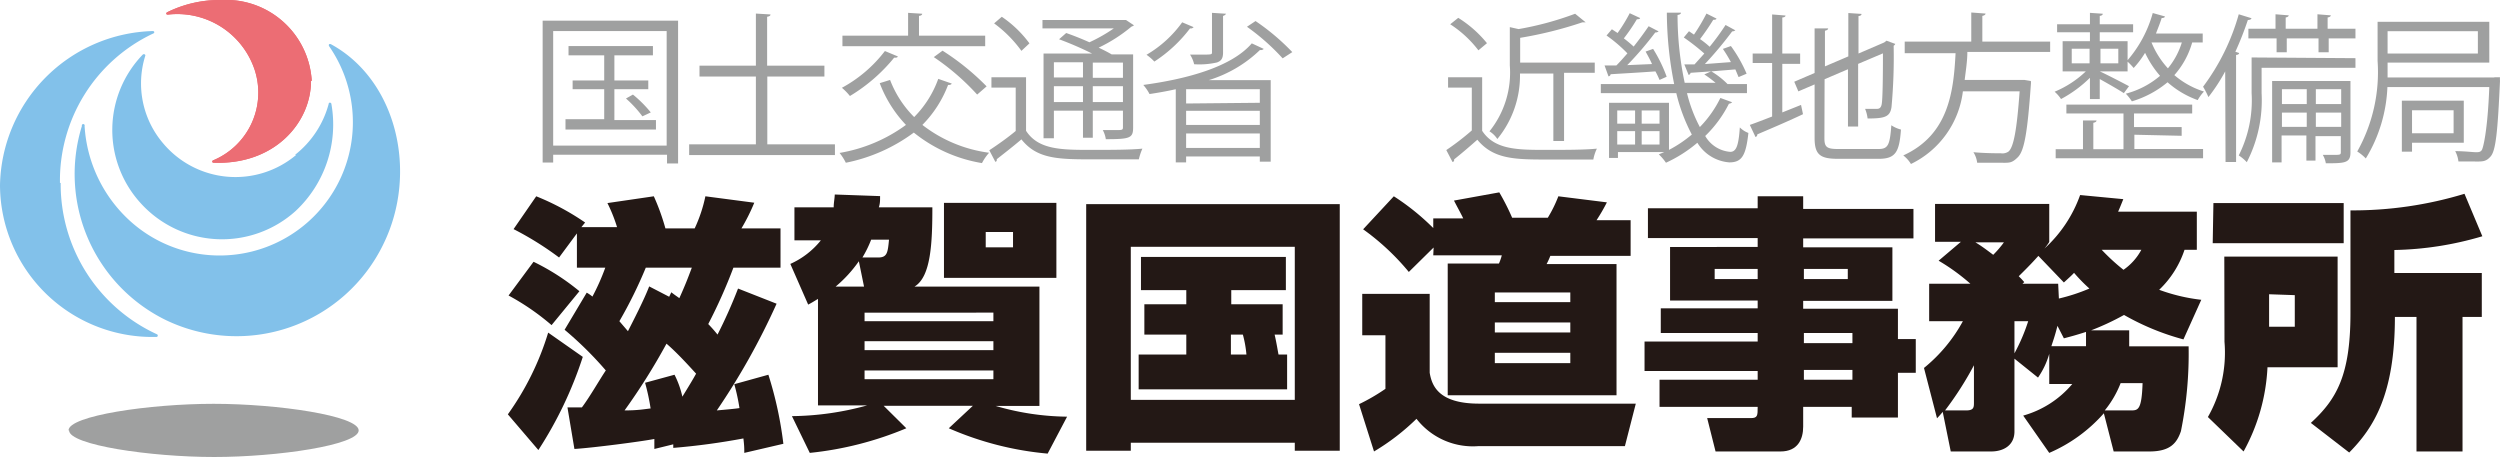 <svg xmlns="http://www.w3.org/2000/svg" viewBox="0 0 140.1 25.61"><defs><style>.cls-1{fill:#9fa0a0;}.cls-2{fill:#231815;}.cls-3{fill:#82c1ea;}.cls-4{fill:#ec6d74;}</style></defs><g id="レイヤー_2" data-name="レイヤー 2"><g id="レイヤー_1-2" data-name="レイヤー 1"><path class="cls-1" d="M30.41,1.16H38v8h-.62V8.67H31v.44h-.59Zm.59,7h6.36V1.74H31Zm3.43-1.43h2.33v.53H31.69V6.68h2.17V5H32.09V4.51h1.77V3.1h-2V2.58h4.73V3.1H34.43V4.51h1.9V5h-1.9ZM36,6.52a6.51,6.51,0,0,0-.92-1l.39-.22a6.84,6.84,0,0,1,1,1Z"/><path class="cls-1" d="M43,8.09h3.79v.6H38.62v-.6h3.74V4.29H39.2V3.68h3.16V.76l.82.05c0,.07-.06.11-.19.13V3.68H46.2v.61H43Z"/><path class="cls-1" d="M49.88,4.48a5.93,5.93,0,0,0,1.35,2.08,5.84,5.84,0,0,0,1.35-2.14l.75.26c0,.05-.09.09-.2.08A6.42,6.42,0,0,1,51.69,7a7.73,7.73,0,0,0,3.74,1.56,2.71,2.71,0,0,0-.4.58,8.21,8.21,0,0,1-3.82-1.71A9.51,9.51,0,0,1,47.4,9.12a3,3,0,0,0-.35-.55A8.74,8.74,0,0,0,50.77,7,7,7,0,0,1,49.3,4.66Zm.43-1.32c0,.07-.11.08-.2.07a9.47,9.47,0,0,1-2.48,2.15,3.26,3.26,0,0,0-.45-.46,7.56,7.56,0,0,0,2.41-2.06ZM55.21,2v.59h-8V2h3.68V.72l.79.05c0,.06-.06.11-.18.12V2ZM54.76,5.3a13.47,13.47,0,0,0-2.43-2.1l.49-.36a13.88,13.88,0,0,1,2.47,2Z"/><path class="cls-1" d="M57.5,4.33v3c.69,1.07,2,1.07,3.68,1.07,1,0,2.14,0,2.84-.07a3.25,3.25,0,0,0-.2.6c-.61,0-1.58,0-2.48,0-2,0-3.21,0-4.1-1.12-.48.41-1,.81-1.38,1.11,0,.09,0,.12-.08.15l-.34-.65c.44-.29,1-.68,1.48-1.08V4.91H55.56V4.33ZM56.14.94a6.34,6.34,0,0,1,1.55,1.49l-.45.42a6.94,6.94,0,0,0-1.53-1.54ZM61.2,3a18.77,18.77,0,0,0-1.85-.8l.4-.35c.4.14.86.32,1.3.52a9,9,0,0,0,1.37-.78h-4V1.12H63l.1,0,.45.3s-.09.06-.14.07a8.71,8.71,0,0,1-1.84,1.18c.27.13.53.26.73.38H63.5v4.1c0,.59-.18.65-1.53.65a1.54,1.54,0,0,0-.17-.51l.7,0c.38,0,.43,0,.43-.16V6.2H61.24V7.72h-.55V6.2H59.06V7.75h-.58V3Zm-.51.49H59.06v.85h1.63ZM59.06,5.72h1.63V4.83H59.06Zm3.87-1.36V3.51H61.24v.85ZM61.24,5.72h1.69V4.83H61.24Z"/><path class="cls-1" d="M65.89,5c-.49.11-1,.2-1.47.27a2.58,2.58,0,0,0-.35-.51c2.43-.33,4.94-1,6.08-2.33l.67.31a.22.22,0,0,1-.21.06,7.13,7.13,0,0,1-2.87,1.69h3.47V9.06H70.6V8.77H66.47V9.1h-.58Zm1-3.48a.2.2,0,0,1-.2.07,7.89,7.89,0,0,1-2,1.86,2.74,2.74,0,0,0-.44-.38,6.48,6.48,0,0,0,2-1.82ZM70.6,5.76V5H66.47v.8Zm-4.13.45V7H70.6V6.21Zm0,2.08H70.6V7.48H66.47ZM68.71.77s-.06.1-.17.12V2.94c0,.32-.09.47-.34.56a4.45,4.45,0,0,1-1.28.1,1.73,1.73,0,0,0-.23-.54h.58c.65,0,.65,0,.65-.14V.72Zm3.17,2.5a12.47,12.47,0,0,0-2-1.77l.48-.32a12.58,12.58,0,0,1,2.06,1.74Z"/><path class="cls-1" d="M83.06,4.33v3c.7,1.07,2,1.07,3.61,1.07,1,0,2.12,0,2.82-.07a2.3,2.3,0,0,0-.2.61c-.62,0-1.61,0-2.5,0-1.86,0-3.09,0-4-1.11-.44.39-.92.8-1.3,1.1,0,.09,0,.12-.09.15l-.35-.67a14.46,14.46,0,0,0,1.43-1.1V4.91H81.15V4.33ZM81.72,1a6.51,6.51,0,0,1,1.61,1.42l-.48.4a6.26,6.26,0,0,0-1.58-1.46Zm5.33,3.12H85.18a5.6,5.6,0,0,1-1.27,3.67,1.39,1.39,0,0,0-.44-.43,5.25,5.25,0,0,0,1.14-3.69V1.52l.49.11A17.45,17.45,0,0,0,88.27.77l.59.48s0,0-.18,0a22.16,22.16,0,0,1-3.49.87V3.51h4.18v.57H87.65V7.9h-.6Z"/><path class="cls-1" d="M94.54,5.22a8.1,8.1,0,0,0,.72,1.9,6.27,6.27,0,0,0,1.15-1.63l.66.24s-.08.08-.18.08a6.7,6.7,0,0,1-1.33,1.81,1.78,1.78,0,0,0,1.4.89c.34,0,.47-.34.54-1.37a1.32,1.32,0,0,0,.48.31c-.14,1.28-.37,1.65-1.07,1.65A2.3,2.3,0,0,1,95.12,8a7.63,7.63,0,0,1-1.76,1.12,2.86,2.86,0,0,0-.4-.47l.31-.13h-2.6v.33h-.5V5.76h3.36V8.4a7,7,0,0,0,1.28-.86,9.78,9.78,0,0,1-.87-2.32H89.71V4.71h4.11a20.76,20.76,0,0,1-.41-4l.79,0c0,.07-.06.11-.19.13a18.23,18.23,0,0,0,.4,3.8h1.73a6.86,6.86,0,0,0-.63-.47L95.89,4l-1.15.08a.15.15,0,0,1-.11.12l-.24-.59.57,0L95.51,3a12.08,12.08,0,0,0-1.15-.9l.29-.35.28.19a10.71,10.71,0,0,0,.7-1.18l.56.28c0,.06-.1.07-.18.07a12.4,12.4,0,0,1-.74,1.08,5.1,5.1,0,0,1,.54.43,13.61,13.61,0,0,0,.89-1.22l.55.3s-.08.06-.18.06a21.19,21.19,0,0,1-1.53,1.83L97,3.48a7.66,7.66,0,0,0-.45-.74L97,2.58a7.81,7.81,0,0,1,.88,1.55l-.45.19-.18-.43L95.9,4a4.43,4.43,0,0,1,.91.71l0,0h1.09v.51ZM93,4.48A4.77,4.77,0,0,0,92.77,4c-.94.07-1.89.12-2.51.16a.14.14,0,0,1-.12.12l-.22-.61h.66c.2-.2.41-.44.62-.68a8.06,8.06,0,0,0-1.17-1l.3-.35.32.21A9.19,9.19,0,0,0,91.33.74l.58.27c0,.06-.1.07-.18.07A10.07,10.07,0,0,1,91,2.15c.21.16.4.32.55.46.31-.39.61-.8.84-1.14l.56.29s-.09.07-.19.06a19,19,0,0,1-1.57,1.83l1.39-.06c-.11-.25-.24-.48-.36-.7l.42-.15A8.09,8.09,0,0,1,93.4,4.3ZM91.63,6.19h-1v.74h1Zm-1,1.16V8.1h1V7.35ZM93,6.93V6.19h-1v.74Zm-1,1.17h1V7.35h-1Z"/><path class="cls-1" d="M99.88,6.3l1.05-.42.11.52c-.93.44-1.93.86-2.56,1.13a.15.15,0,0,1-.1.15L98.06,7c.35-.12.78-.29,1.25-.47v-3H98.22V3h1.09V.81l.75.06c0,.06-.06.1-.18.11V3h1v.58h-1Zm2.36,1.44c0,.49.12.61.75.61h2.29c.54,0,.63-.25.71-1.33a1.75,1.75,0,0,0,.54.24c-.09,1.24-.29,1.64-1.24,1.64H103c-1,0-1.31-.23-1.31-1.17v-3l-.91.39-.23-.54,1.14-.49V1.59l.76,0c0,.06-.06.11-.18.13v2l1.31-.56V.73l.74.05c0,.06-.05.11-.17.12V3l1.44-.62.13-.1.49.18a.17.17,0,0,1-.09.1A30.73,30.73,0,0,1,106,6c-.08.55-.38.64-1.34.64a2,2,0,0,0-.14-.54c.22,0,.54,0,.64,0s.24,0,.29-.26.07-1.34.07-2.85l-1.39.59V7.09h-.57V3.88l-1.31.56Z"/><path class="cls-1" d="M114.89,2.91h-4.64c0,.5-.08,1-.15,1.57h3.21l.14,0,.36.06a.9.9,0,0,1,0,.19c-.19,2.71-.37,3.72-.73,4.08s-.49.31-1.05.31c-.33,0-.78,0-1.23,0a1.4,1.4,0,0,0-.21-.59c.66.06,1.31.06,1.54.06a.59.59,0,0,0,.43-.1c.28-.25.46-1.16.62-3.37H110a5.22,5.22,0,0,1-2.91,4.07,1.77,1.77,0,0,0-.43-.48c2.55-1.16,2.82-3.59,2.93-5.73h-2.85V2.33h3.73V.7l.8.06c0,.06-.07.11-.18.13V2.33h3.8Z"/><path class="cls-1" d="M117.12,5.55V4.36a7,7,0,0,1-1.62,1.19,2,2,0,0,0-.36-.41A5.71,5.71,0,0,0,116.89,4h-1.3V2.31h1.53v-.5h-1.84V1.36h1.84V.72l.72.05c0,.06-.06.11-.17.12v.47h1.87v.45h-1.87v.5h1.56V4h-1.56V4c.36.16,1.36.68,1.64.83l-.29.39c-.27-.18-.9-.54-1.35-.79V5.55Zm2.49,2v.8h3.85v.52H115.2V8.36h1.53V6.75l.76,0c0,.06-.06.11-.18.13V8.36H119v-2h-3.2v-.5h7.05v.5h-3.26v.76h2.67v.49ZM116.1,2.73v.82h1V2.73Zm2.61,0h-1v.82h1Zm4.73-.35h-.59a4.66,4.66,0,0,1-1,1.83,4.74,4.74,0,0,0,1.66.92,2.36,2.36,0,0,0-.35.48,5.17,5.17,0,0,1-1.69-1,5.64,5.64,0,0,1-2,1.07,2.79,2.79,0,0,0-.34-.43,4.86,4.86,0,0,0,1.92-1,5.47,5.47,0,0,1-.84-1.29,5.24,5.24,0,0,1-.64.85,3.5,3.5,0,0,0-.38-.39A6.81,6.81,0,0,0,120.64.73l.68.19c0,.06-.07.09-.18.09-.09.29-.21.58-.32.87h2.62Zm-2.87,0a4.9,4.9,0,0,0,.92,1.45,4.21,4.21,0,0,0,.78-1.45Z"/><path class="cls-1" d="M124.7,4a10,10,0,0,1-.94,1.44,4.56,4.56,0,0,0-.3-.58,12.3,12.3,0,0,0,2-4.06l.71.22c0,.06-.09.1-.2.1a18.26,18.26,0,0,1-.7,1.78l.21.07c0,.06-.06.1-.17.11v6h-.59ZM132,3.26V3.8h-5.26V5.22a7.58,7.58,0,0,1-.83,3.87,2.33,2.33,0,0,0-.45-.38,6.85,6.85,0,0,0,.72-3.49v-2Zm-6-1.65h1.52V.8l.74.06c0,.05-.06.1-.17.12v.63h1.78V.8l.75.06c0,.05-.06.1-.18.12v.63H132v.54h-1.5v.78h-.57V2.15h-1.78v.78h-.57V2.15H126Zm5.72,2.93v4c0,.6-.32.61-1.38.61a1.4,1.4,0,0,0-.17-.47h.55c.41,0,.46,0,.46-.15v-.9h-1.42V9h-.51V7.59h-1.39V9.1h-.53V4.54ZM129.27,5h-1.39v.83h1.39Zm-1.39,2.11h1.39V6.31h-1.39ZM131.2,5h-1.42v.83h1.42Zm-1.42,2.11h1.42V6.31h-1.42Z"/><path class="cls-1" d="M139.76,4.33l.34,0a1.21,1.21,0,0,0,0,.2c-.13,2.89-.24,3.9-.52,4.23s-.49.29-1,.29l-.81,0a1.62,1.62,0,0,0-.18-.58c.51,0,1,.06,1.15.06s.26,0,.34-.12.33-1.12.42-3.53h-5.71a8.31,8.31,0,0,1-1.21,4,2.56,2.56,0,0,0-.48-.39,9.1,9.1,0,0,0,1.14-5.08V1.22h6.26V3.51H133.8c0,.27,0,.54,0,.83h6Zm-.9-2.58H133.8V3h5.06ZM138.07,8h-2.9V8.5h-.57V5.64h3.47Zm-.57-1.82h-2.33V7.47h2.33Z"/><path class="cls-2" d="M32.66,20a22.05,22.05,0,0,1-2.49,5.22l-1.71-2a15.64,15.64,0,0,0,2.26-4.58ZM29.9,14.67a12.77,12.77,0,0,1,2.57,1.65l-1.56,1.9a13.59,13.59,0,0,0-2.41-1.66Zm1.9,8.16h.81c.45-.6,1-1.57,1.34-2.07a19.92,19.92,0,0,0-2.31-2.28l1.24-2.08a2.21,2.21,0,0,1,.32.22A12.41,12.41,0,0,0,33.92,15H32.33V13.08l-1,1.35a17.5,17.5,0,0,0-2.55-1.59L30.05,11a14.06,14.06,0,0,1,2.74,1.47l-.21.26h2a8.72,8.72,0,0,0-.54-1.35L36.64,11a12.45,12.45,0,0,1,.65,1.8h1.64a8.14,8.14,0,0,0,.6-1.8l2.74.36a10.72,10.72,0,0,1-.72,1.44h2.19V15H41.1a29.34,29.34,0,0,1-1.41,3.16,7.79,7.79,0,0,1,.52.59,27.57,27.57,0,0,0,1.15-2.58l2.16.85A38.89,38.89,0,0,1,40.17,23c.66-.06,1-.09,1.27-.13a11.38,11.38,0,0,0-.29-1.34L43.06,21a21,21,0,0,1,.84,3.87l-2.19.51c0-.25,0-.39-.05-.81a38.32,38.32,0,0,1-3.93.53l0-.2-1.06.26c0-.26,0-.39,0-.56-.71.14-3.48.5-4.48.56Zm5.7-6.2.12-.25c.23.18.29.21.45.33.32-.71.46-1.07.7-1.71H36.19a24.82,24.82,0,0,1-1.48,3l.48.56c.29-.57.91-1.77,1.19-2.51ZM37.8,21a5.17,5.17,0,0,1,.44,1.23c.43-.7.61-1,.77-1.29-.18-.19-1-1.12-1.66-1.68A35.07,35.07,0,0,1,35,23c.8,0,1.15-.08,1.46-.11a12,12,0,0,0-.31-1.44Z"/><path class="cls-2" d="M45.84,16.75c-.25.15-.32.2-.55.32l-1-2.28A4.6,4.6,0,0,0,46,13.47H44.52V11.62h2.2c0-.27.05-.45.06-.72l2.54.09c0,.26,0,.41-.07.63h3c0,2-.08,3.89-1,4.44h7v6.69H55.8a14.7,14.7,0,0,0,4,.6l-1.09,2.07A17.71,17.71,0,0,1,53.17,24l1.35-1.26h-5L50.79,24a18.91,18.91,0,0,1-5.41,1.38l-1-2.06a16.31,16.31,0,0,0,4.21-.6H45.84Zm2.58-.69-.29-1.42a7.3,7.3,0,0,1-1.3,1.42Zm.79-1.63c.51,0,.54-.27.61-1h-1a6.24,6.24,0,0,1-.49,1Zm-.76,3.09V18h7.22v-.48Zm0,1.6v.5h7.22v-.5Zm0,1.64v.49h7.22v-.49Zm4.45-9.39h6.3v4.2H52.9ZM55.24,13v.86h1.53V13Z"/><path class="cls-2" d="M60.87,11.44H75.08V25.26H72.56v-.45H63.37v.45h-2.5Zm2.5,2.39v8.58h9.19V13.83Zm8.06,4.92c.12.52.19,1,.22,1.12h.48v1.95H63.81V19.87h2.67V18.75H64.13v-1.7h2.35v-.79H63.94V14.4h8.12v1.86H69v.79h2.88v1.7Zm-2.45,0v1.12h.87a6.26,6.26,0,0,0-.2-1.12Z"/><path class="cls-2" d="M76.34,16.47h3.78v4.42c.12.71.48,1.73,2.77,1.73h8.78L91.06,25h-8.2a4,4,0,0,1-3.48-1.53A12.58,12.58,0,0,1,77,25.3l-.84-2.65a10.89,10.89,0,0,0,1.48-.86v-3H76.34Zm4-2.6-1.39,1.37a13.49,13.49,0,0,0-2.56-2.39L78.11,11a13.25,13.25,0,0,1,2.21,1.78v-.54H82c-.16-.33-.24-.46-.52-1l2.54-.46a13,13,0,0,1,.72,1.42h2A7.31,7.31,0,0,0,87.33,11l2.72.34a10.13,10.13,0,0,1-.58,1h1.91v2h-4.5a4,4,0,0,1-.21.46h3.92v7.35H81.13V14.77H84a2.8,2.8,0,0,0,.16-.46H80.32Zm3.43,2.52v.54H88v-.54Zm0,1.68v.56H88v-.56Zm0,1.7v.58H88v-.58Z"/><path class="cls-2" d="M107.23,13.36h-6.18v.5h5v3h-5v.44h5.31V19h1v1.89h-1V23.4h-2.59v-.6h-2.72v1.11c0,.7-.3,1.39-1.27,1.39H96.14l-.47-1.87h2.44c.39,0,.39-.14.39-.63H93V21.28H98.5v-.49H92.16V19.14H98.5v-.48H93.07V17.28H98.5v-.44H93.59v-3H98.5v-.5H92.35V11.67H98.5V11h2.55v.71h6.18ZM96.09,15.07v.57H98.5v-.57Zm5,0v.57h2.46v-.57Zm0,3.59v.57h2.72v-.57Zm0,2.07v.55h2.72v-.55Z"/><path class="cls-2" d="M112.89,20.1v4.08c0,.78-.62,1.12-1.3,1.12h-2.27l-.45-2.22a4.4,4.4,0,0,1-.32.36l-.73-2.82A8.77,8.77,0,0,0,110,18h-1.89v-2.1h2.31a11.35,11.35,0,0,0-1.78-1.29l1.25-1.06h-1.45V11.43h6.4v2.13a3.24,3.24,0,0,1-.27.37,7.38,7.38,0,0,0,2-3l2.42.23c-.16.4-.21.52-.29.7h4.41V14h-.69A5.47,5.47,0,0,1,121,16.24a10.1,10.1,0,0,0,2.36.56l-1,2.22a14,14,0,0,1-3.33-1.37,14.41,14.41,0,0,1-1.84.86h2.13c0,.43,0,.6,0,.9h3.33a21.86,21.86,0,0,1-.43,4.75c-.23.68-.61,1.14-1.77,1.14h-2l-.55-2.14a8.62,8.62,0,0,1-3.06,2.22l-1.46-2.09a5.56,5.56,0,0,0,2.75-1.77h-1.29V19.83a4.52,4.52,0,0,1-.63,1.33ZM110.18,23c.43,0,.44-.17.44-.44V20.47A18.45,18.45,0,0,1,109,23Zm.52-9.42c.32.19.59.39,1,.7a5.7,5.7,0,0,0,.6-.7ZM112.89,18v1.8a10.31,10.31,0,0,0,.77-1.8Zm2.49-1.27a10.31,10.31,0,0,0,1.71-.56,9.16,9.16,0,0,1-.86-.88c-.14.15-.22.22-.57.54l-1.43-1.49c-.27.3-.49.54-1.1,1.14.15.15.18.18.31.33l-.1.09h2Zm1.52,2.67c0-.39,0-.56,0-.8-.55.18-.9.27-1.24.36l-.36-.7c-.15.6-.26.88-.34,1.14Zm.88-5.4A11.48,11.48,0,0,0,119,15.12,3.18,3.18,0,0,0,120,14Zm1.62,9c.41,0,.62,0,.67-1.53h-1.23a5.66,5.66,0,0,1-.89,1.53Z"/><path class="cls-2" d="M124.65,14.38H131v6.2h-3.93a10.8,10.8,0,0,1-1.34,4.72l-2-1.93a7.28,7.28,0,0,0,.93-4.22Zm-.61-3h7.3v2.25H124Zm3.12,5.11v1.82h1.44V16.54ZM138,17.76V25.3h-2.58V17.76h-1.21c0,4.35-1.19,6.21-2.56,7.6L129.5,23.7c1.44-1.32,2.22-2.67,2.22-6.14V11.79a21.53,21.53,0,0,0,6.39-.93l1,2.38a18.38,18.38,0,0,1-4.93.77V15.3h4.9v2.46Z"/><path class="cls-1" d="M3.84,24.12c0-.82,4.53-1.49,8.13-1.49s8.13.67,8.13,1.49S15.56,25.61,12,25.61s-8.13-.67-8.13-1.49"/><path class="cls-3" d="M3.4,10.25a9.26,9.26,0,0,0,5.39,8.48.08.08,0,0,1,0,.15A8.54,8.54,0,0,1,0,10.39,8.81,8.81,0,0,1,8.56,1.74c.1,0,.13.11,0,.15a9.1,9.1,0,0,0-5.2,8.36"/><path class="cls-3" d="M9.28,17.93A9.11,9.11,0,0,1,4.59,7.06a.08.08,0,1,1,.15,0,7.82,7.82,0,0,0,2.59,5.36A7.47,7.47,0,0,0,18.45,2.6c-.06-.09,0-.17.1-.12,3.67,2,4.91,7.16,2.94,11.19A9.14,9.14,0,0,1,9.28,17.93"/><path class="cls-4" d="M17.43,4.53c0,2.31-2,4.71-5.45,4.59-.1,0-.13-.11,0-.15a4.11,4.11,0,0,0,2.29-5.06A4.57,4.57,0,0,0,9.4.82c-.1,0-.12-.1,0-.15a6.64,6.64,0,0,1,3-.67,4.82,4.82,0,0,1,5.07,4.53"/><path class="cls-3" d="M16.53,8.68a5.41,5.41,0,0,0,1.89-2.86c0-.1.14-.08.15,0a6.63,6.63,0,0,1-2,6,6.15,6.15,0,0,1-8.7-.45A6.08,6.08,0,0,1,8,3.06c.07-.06.17,0,.14.07a5.17,5.17,0,0,0,1,4.9,5.29,5.29,0,0,0,7.46.65"/><path class="cls-4" d="M17.43,4.53c0,2.31-2,4.71-5.45,4.59-.1,0-.13-.11,0-.15a4.11,4.11,0,0,0,2.29-5.06A4.57,4.57,0,0,0,9.4.82c-.1,0-.12-.1,0-.15a6.64,6.64,0,0,1,3-.67,4.82,4.82,0,0,1,5.07,4.53"/></g></g></svg>